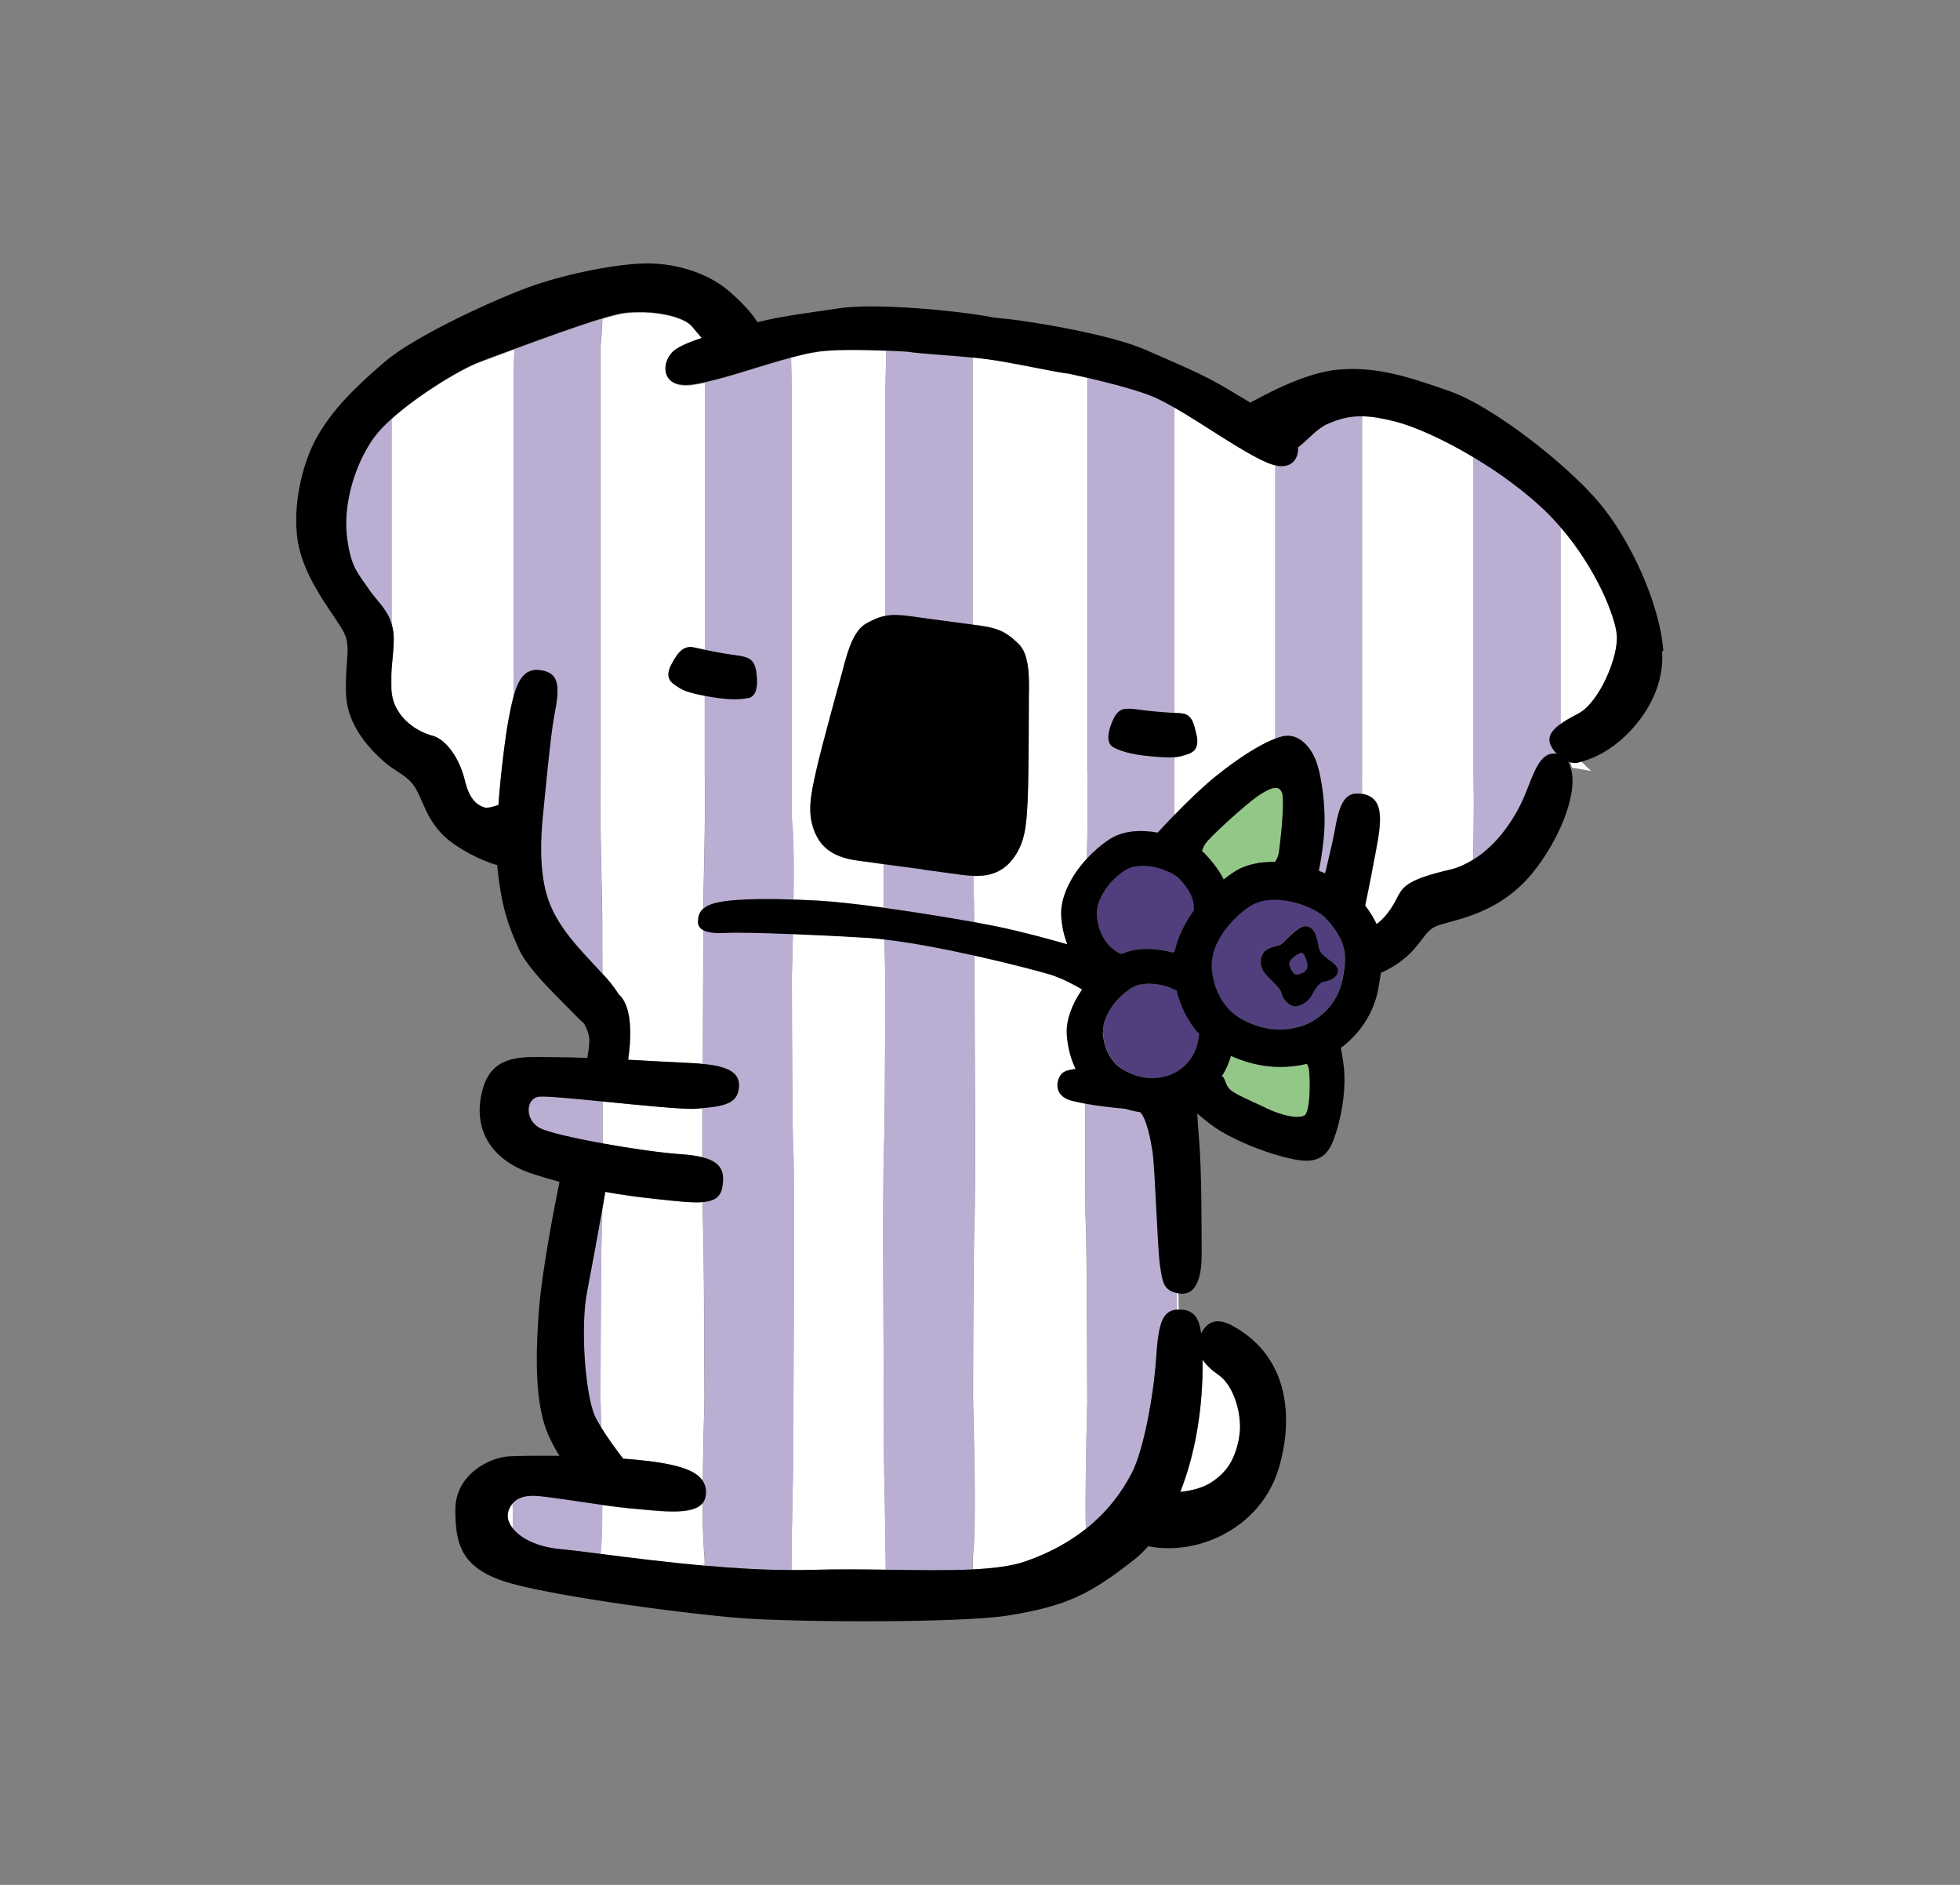 <svg viewBox="0 0 130 125" xmlns="http://www.w3.org/2000/svg"><rect x="0" y="0" width="130" height="125" fill="#808080" stroke="none"/><g fill="#fff"><path d="m34.1 23.18c-.74.27-1.39.52-1.86.69l-.47.18c-1.21.45-4.02 2.15-5.8 3.75v13.61c.08.28.14.59.14.96 0 .51-.05 1.03-.1 1.52-.01.15-.03.3-.04.45v1.62c.04.28.1.54.21.8.51 1.16 1.62 1.82 2.5 2.05.89.23 1.79 1.47 2.14 2.95.31 1.3.81 1.64 1.31 1.81.16.06.44-.02.7-.1.08-.02.15-.04.22-.06.17-2.29.48-4.66.69-5.77.1-.53.2-1.02.32-1.45v-20.31c0-.39.02-1.37.05-2.68z"/><path d="m58.63 76.17c.05-1.16.08-6.11.09-11.41-.02-.82-.04-1.65-.06-2.48-.37-.04-.73-.08-1.05-.1-1.64-.1-3.43-.18-5.02-.25-.02.94-.04 1.89-.07 2.82.01 5.3.04 10.25.09 11.41.11 2.54 0 16.59 0 20.23 0 1.31-.11 5.09-.12 7.73.43 0 .86 0 1.27-.01 1.75-.05 3.41-.03 4.99-.01-.01-2.64-.12-6.4-.12-7.7 0-3.65-.11-17.69 0-20.23z"/><path d="m46.63 81.37c-.01-.35-.03-.91-.03-1.64-.73.06-1.77-.07-3.11-.21-1.14-.12-2.24-.27-3.35-.47-.04.22-.11.61-.19 1.09 0 .53-.02.95-.03 1.23-.05 1.16-.08 6.11-.09 11.41.02.63.03 1.27.04 1.91.4.66.95 1.41 1.45 2.06.24.02.49.04.74.06 2.69.25 4.07.66 4.55 1.43.02-1.71.06-3.63.11-5.46-.02-5.3-.04-10.25-.09-11.41z"/><path d="m52.5 50.07v4.05c.01.23.03.44.05.63.09.98.1 2.8.07 4.9.57.02 1.17.05 1.79.08 1.1.07 2.62.24 4.21.46-.02-1.03-.02-2.01-.02-2.87-.62-.08-1.22-.17-1.61-.22-1.14-.15-2.33-.5-2.91-1.81s-.31-2.51.04-4.1c.35-1.6 1.76-6.67 1.76-6.67.38-1.52.78-2.74 1.6-3.17.43-.23.79-.41 1.25-.49v-15c0-.38.02-1.32.05-2.59-1.85-.07-3.54-.07-4.48.06-.54.08-1.17.22-1.84.4.02 1.03.04 1.79.04 2.12z"/><path d="m46.69 102.79c-.06-.69-.09-1.79-.09-3.1-.66.84-2.81.53-4.54.38-.6-.05-1.35-.15-2.12-.25 0 1.26-.02 2.32-.09 2.98 0 .08-.01.18-.02.27 1.87.24 4.32.55 6.9.78v-.42c-.01-.23-.03-.44-.05-.63z"/><path d="m46.59 73.49c-.15.01-.31.03-.47.04-.76.06-3.62-.23-6.15-.48v2.78c1.87.34 3.93.64 5.23.72.57.04 1.01.11 1.38.2 0-1.01 0-2.12 0-3.27z"/><path d="m104.69 47.32c1.42-.73 2.71-3.83 2.56-5.26-.12-1.22-1.36-4.38-3.75-7.13v13.09c.31-.22.7-.45 1.19-.7z"/><path d="m33.68 100.41c-.04.3.08.64.35.98-.01-.57-.02-1.13-.03-1.68-.16.19-.28.41-.32.7z"/><path d="m90.34 52.04s0 0 0 0v.61c.06.01.11 0 .18.03 1.32.33 1.11 1.86.76 3.71-.16.84-.41 2.19-.72 3.66.33.44.58.85.76 1.24.87-.67 1.23-1.51 1.45-1.92.32-.59.73-1.07 3.4-1.69.56-.13 1.06-.36 1.53-.65.04-1.8.07-3.72.04-4.99 0-.37-.01-.66-.01-.83v-20.89c-2.05-1.23-4-2.07-5.23-2.38-.89-.22-1.57-.33-2.16-.33v23.61c0 .17 0 .46-.01.83z"/><path d="m64.5 41.44c.16.02.31.04.47.06 1.45.2 1.91.57 2.58 1.21s.74 1.91.69 3.48c0 0 0 5.26-.08 6.9-.08 1.63-.15 2.86-1.05 3.97-.71.88-1.64 1.07-2.55 1.04.03 1.3.05 2.44.05 3.05.58.11 1.1.2 1.51.29 1.72.35 3.68.9 4.7 1.19-.25-.64-.38-1.31-.41-1.94-.05-1.12.59-2.53 1.68-3.72.04-1.78.06-3.67.04-4.92 0-.37-.01-.66-.01-.83v-24.22c0-.38 0-1.06 0-1.94-.4-.09-.81-.18-1.22-.27-.94-.11-2.34-.45-4.67-.85-.22-.04-.47-.08-.73-.11-.21-.03-.4-.05-.58-.07-.14-.01-.27-.03-.41-.04v3.27 14.44z"/><path d="m78.29 47.3c.75.03.88.6 1.07 1.45s-.15 1.14-.62 1.29c-.28.09-.45.17-.85.19v3.84c.81-.84 1.8-1.81 2.68-2.52 1.55-1.26 3.01-2.18 4.02-2.56v-18.14c-.16-.04-.32-.09-.51-.17-1.66-.7-4.16-2.51-6.19-3.67v20.26c.14 0 .28.02.4.02z"/><path d="m46.33 61.1c.01-.32.09-.59.31-.81.03-2.08.15-6.11.11-8.25 0-.37-.01-.66-.01-.83v-5.06c-1.42-.28-1.54-.45-1.94-.7-.41-.26-.67-.64-.25-1.4.41-.77.79-1.26 1.52-1.1.21.05.44.1.68.15v-17.71c-.3.06-.58.12-.83.15-2.19.29-2.05-1.6-1.16-2.28.38-.29 1.04-.56 1.8-.81-.06-.07-.13-.15-.2-.24-.14-.16-.29-.33-.43-.51-.46-.57-1.9-.97-3.49-.97-.42 0-.81.03-1.16.08-.3.05-.76.17-1.32.34-.02.46-.04.86-.07 1.17-.02.19-.03.4-.05.63v4.05 24.22c0 .17 0 .46-.01.83-.05 2.48.12 7.53.12 9.09 0 .76 0 1.97.01 3.43.06.06.11.12.17.18.39.43.69.83.92 1.2.09.07.17.16.25.28.66.98.56 2.79.37 4.05 1.57.08 3.16.17 4.36.23.22 0 .4.03.59.05.01-3.56.03-7.05.04-8.91-.21-.12-.32-.3-.3-.55z"/><path d="m78.03 86.86s.1 0 .15 0l-.02-1.13s-.08-.02-.12-.03v1.17z"/><path d="m72.11 92.78c-.01-5.3-.04-10.25-.09-11.41-.05-1.12-.05-4.49-.05-8.22-.31-.06-.61-.12-.86-.19-1.26-.34-.97-1.48-.57-1.83.19-.16.54-.23.87-.26-.37-.76-.56-1.6-.59-2.37-.04-.88.34-1.93 1.02-2.91-.54-.32-1.37-.76-2.16-1-.66-.2-2.71-.74-5.05-1.26.02 5.31.09 15.86 0 18.03-.05 1.16-.08 6.11-.09 11.41.1 3.93.19 8.27.03 10.01-.02.19-.03.4-.05.63v.67c1.38-.07 2.59-.22 3.52-.54 1.65-.58 2.94-1.32 3.98-2.14-.05-2.13.02-5.5.1-8.63z"/><path d="m104.1 50.49c.08.12.12.27.17.42l1.26.22-.64-.62s-.1.03-.15.04c-.18.05-.41.02-.64-.06z"/><path d="m79.77 90.17c.04 3.23-.5 6.3-1.48 8.77.58-.06 1.44-.22 2.07-.64 1.03-.68 1.54-1.48 1.83-2.91s-.31-3.49-1.34-4.2c-.45-.31-.82-.65-1.07-1.02z"/></g><path d="m58.74 40.85c.4-.07.88-.08 1.55.01.53.07 1.09.15 1.59.22 0 0 .66.09 1.51.2.35.05.73.1 1.12.15v-14.44c0-.56 0-1.73 0-3.27-2.1-.2-3.44-.25-4.32-.39-.47-.03-.94-.05-1.4-.07-.03 1.27-.05 2.21-.05 2.59z" fill="#baafd3"/><path d="m64.56 58.09c-.24 0-.49-.03-.73-.06-.6-.08-1.73-.23-2.66-.36-.83-.11-1.51-.2-1.51-.2-.34-.05-.7-.09-1.05-.14 0 .86 0 1.84.02 2.87 2.09.29 4.33.65 5.99.95 0-.61-.02-1.74-.05-3.05z" fill="#baafd3"/><path d="m64.55 102.79c.16-1.74.07-6.08-.03-10.01.01-5.3.04-10.25.09-11.41.09-2.17.03-12.73 0-18.03-1.99-.44-4.18-.86-5.95-1.06.02.83.04 1.66.06 2.48-.01 5.3-.04 10.25-.09 11.41-.11 2.54 0 16.59 0 20.23 0 1.31.11 5.06.12 7.7 2.14.03 4.09.07 5.75-.02 0-.22 0-.43 0-.67.01-.23.03-.44.05-.63z" fill="#baafd3"/><path d="m72.12 51.21c0 .17 0 .46.01.83.02 1.25 0 3.15-.04 4.92.44-.48.95-.93 1.53-1.31.89-.58 2.07-.64 3.19-.44.29-.31.66-.71 1.09-1.15 0-1.77 0-3.14 0-3.84-.27.02-.65.01-1.26-.03-1.22-.1-2.11-.28-2.76-.61-.45-.23-.47-.82-.11-1.69.36-.88.71-.97 1.62-.84.9.12 1.8.2 2.51.24v-20.26c-.47-.27-.92-.51-1.32-.68-.9-.39-2.58-.85-4.44-1.29v1.94 24.22z" fill="#baafd3"/><path d="m77.02 83.92c-.17-1.08-.34-6.67-.51-7.65-.14-.77-.37-2.05-.8-2.54-.34-.05-.67-.13-1.01-.23-.73-.05-1.81-.18-2.72-.35 0 3.72 0 7.09.05 8.22.05 1.16.08 6.11.09 11.41-.08 3.13-.15 6.5-.1 8.63 1.43-1.13 2.38-2.42 3.04-3.68.81-1.54 1.46-5.18 1.63-7.63.16-2.23.37-3.14 1.35-3.24 0-.39 0-.78 0-1.17-.82-.21-.86-.77-1.02-1.78z" fill="#baafd3"/><path d="m85.19 48.82c.97-.15 1.76.69 2.12 1.69s.68 3.23.49 5.11c-.1.93-.22 1.65-.32 2.14.15.05.29.11.42.17.26-1.09.51-2.14.61-2.69.33-1.9.66-2.78 1.82-2.58 0-.22 0-.42 0-.61 0-.37.01-.66.01-.83v-23.61c-.82-.01-1.48.16-2.27.5-.74.32-1.37 1.13-1.97 1.56.04.73-.41 1.45-1.52 1.19v18.14c.22-.08.43-.15.61-.18z" fill="#baafd3"/><path d="m97.75 52.04s0 0 0 0c.02 1.26 0 3.19-.04 4.99 1.77-1.06 2.9-2.99 3.41-4.19.61-1.44 1-3.05 2.17-2.85-.19-.18-.34-.39-.43-.62-.19-.51.06-.91.65-1.34v-13.09c-.43-.49-.88-.97-1.38-1.42-1.38-1.25-2.91-2.32-4.38-3.2v20.89c0 .17 0 .46.01.83z" fill="#baafd3"/><path d="m52.61 76.16c-.05-1.16-.08-6.11-.09-11.41.02-.93.05-1.88.07-2.82-2.03-.08-3.74-.11-4.4-.08-.71.04-1.24-.02-1.55-.21 0 1.86-.02 5.35-.04 8.91 2.05.18 2.53.78 2.38 1.72-.15.92-1.05 1.09-2.38 1.21v3.27c1.33.34 1.48 1.04 1.3 2.02-.11.63-.55.89-1.29.95 0 .72.02 1.29.03 1.64.05 1.16.08 6.11.09 11.41-.05 1.83-.09 3.75-.11 5.46.17.27.23.59.19.97-.02.19-.09.34-.2.48 0 1.32.02 2.42.09 3.1.02.19.03.4.05.63v.42c1.91.17 3.89.29 5.75.29 0-2.64.12-6.42.12-7.73 0-3.65.11-17.69 0-20.23z" fill="#baafd3"/><path d="m46.74 43.09c.61.13 1.32.26 2.1.37.91.12 1.23.3 1.34 1.24s-.07 1.5-.56 1.6c-.72.15-1.62.09-2.82-.14-.02 0-.03 0-.05-.01v5.06c0 .17 0 .46.01.83.04 2.14-.07 6.17-.11 8.25.2-.19.52-.35 1.04-.46.87-.19 2.7-.26 4.95-.18.03-2.1.02-3.92-.07-4.9-.02-.19-.03-.4-.05-.63 0-1.93 0-3.4 0-4.05v-24.22c0-.33-.01-1.09-.04-2.12-1.87.5-4.07 1.28-5.73 1.64v17.71z" fill="#baafd3"/><path d="m35.73 72.73c-.91.11-.97 1.6.11 2.11.54.26 2.24.65 4.12.99 0-.89 0-1.81 0-2.78-2.01-.2-3.83-.37-4.23-.32z" fill="#baafd3"/><path d="m39.95 99.81c-1.77-.25-3.69-.56-4.44-.6-.71-.04-1.2.14-1.51.5.01.54.02 1.11.03 1.68.5.63 1.55 1.21 3.19 1.36.6.05 1.51.17 2.63.31 0-.09.01-.19.02-.27.06-.66.08-1.72.09-2.98z" fill="#baafd3"/><path d="m39.92 81.37c.01-.28.02-.7.03-1.23-.27 1.51-.72 4-1.02 5.54-.46 2.34-.11 6.79.51 8.22.1.23.26.5.43.78-.01-.64-.03-1.28-.04-1.91.01-5.3.04-10.25.09-11.41z" fill="#baafd3"/><path d="m39.81 52.04s0 0 0 0c0-.37.01-.66.01-.83v-24.22c0-.65 0-2.12 0-4.05.01-.23.03-.44.05-.63.03-.31.05-.71.07-1.17-1.59.48-3.99 1.35-5.83 2.03-.03 1.32-.05 2.29-.05 2.68v20.31c.31-1.11.76-1.85 1.73-1.73 1.35.17 1.34 1.11.95 3.1-.23 1.19-.62 5.37-.75 6.67s-.22 3.36.24 5.05c.6 2.17 2.3 3.76 3.71 5.31 0-1.46-.01-2.67-.01-3.43 0-1.56-.16-6.61-.12-9.09z" fill="#baafd3"/><path d="m25.97 45.95v-1.62c-.05.57-.07 1.11 0 1.62z" fill="#baafd3"/><path d="m24.82 29.01c-1.33 1.84-2.07 4.47-1.82 6.56.2 1.75.6 2.3 1.14 3.08.09.14.19.28.3.43.18.27.38.51.57.74.4.47.76.94.96 1.6v-13.61c-.47.42-.87.83-1.15 1.22z" fill="#baafd3"/><path d="m74.6 57.72c-1.15.75-1.89 1.99-1.85 2.9s.45 2 1.4 2.53c.08.04.15.08.23.11 1.01-.47 2.29-.4 3.42-.1l.12-.09c.19-.88.63-1.83 1.28-2.73.02-.63-.16-1.23-.94-2.06-.52-.55-2.5-1.32-3.65-.57z" fill="#503e7d"/><path d="m77.46 71.34c.97-.3 1.81-1.19 2-2.24.03-.18.06-.35.09-.52-.76-.83-1.24-1.85-1.5-2.89-.02-.01-.05-.02-.07-.03-.09-.05-.2-.09-.3-.13-.01 0-.02-.01-.04-.02-.11-.04-.23-.08-.34-.12 0 0-.01 0-.02 0-.11-.03-.22-.06-.33-.08-.02 0-.04 0-.06-.01-.12-.02-.24-.04-.37-.05 0 0-.02 0-.03 0-.11 0-.22-.01-.33-.01-.03 0-.06 0-.08 0-.12 0-.24.02-.35.04 0 0-.01 0-.02 0-.11.02-.21.05-.31.08-.03 0-.05.02-.08.03-.11.04-.21.09-.3.15-.12.08-.23.16-.34.25-.96.76-1.55 1.83-1.51 2.65.04.91.45 2 1.4 2.53.95.54 1.94.67 2.91.37z" fill="#503e7d"/><path d="m79.91 56.01c-.07.13-.14.29-.19.43.08.07.15.13.21.19.59.63.98 1.18 1.23 1.69.22-.17.44-.33.67-.48.79-.51 1.75-.7 2.74-.68.12-.18.22-.41.26-.66.09-.66.4-3.36.2-3.95s-.92-.24-1.66.28-3.23 2.76-3.45 3.17z" fill="#93c787"/><path d="m86.8 70.83c-.02-.1-.07-.19-.12-.28-1.68.4-3.38.22-5.04-.53-.13.49-.34.96-.62 1.38.21-.08.21.46.51.8.31.34 1.31.73 2.4 1.26s2.11.74 2.57.52.4-2.76.3-3.16z" fill="#93c787"/><path d="m82.9 60.09c-.59.38-1.1.86-1.5 1.37-.02.02-.04.05-.06.07-.1.13-.19.25-.27.38-.03.04-.06.09-.09.14-.08.13-.15.26-.22.39-.03.07-.07.14-.1.21-.03.08-.06.15-.09.22-.05.13-.09.27-.12.4 0 .03-.02.07-.02.1-.04.19-.07.37-.07.55 0 .05-.01.11 0 .15 0 .15.02.31.04.47 0 .03 0 .05.01.08.02.12.04.24.07.36.01.06.03.12.05.18.02.08.05.17.08.25.02.07.05.14.07.21.03.07.06.13.09.2.13.29.29.57.49.83.03.03.05.07.08.1.07.08.14.16.22.24.03.03.06.06.09.08.08.08.17.15.26.22.12.09.24.18.37.25 1.31.74 2.66.92 4 .51 1.33-.41 2.48-1.63 2.74-3.07s.46-2.43-1.12-4.12c-.71-.76-3.43-1.81-5.01-.78zm5.82 4.31c-.04.5-.67.64-.9.68s-.48.24-.76.78c-.27.54-.69.79-1.1.86s-.87-.42-.97-.81-.46-.69-.93-1.16-.57-.96-.36-1.46c.22-.5 1-.54 1.19-.64s.7-.71 1.23-1.07.97-.1 1.16.53.14.78.27.99c.29.47 1.2.79 1.16 1.29z" fill="#503e7d"/><path d="m86.25 63.21c-.27.11-.65.36-.71.63s.27.77.42.79.47-.09.61-.22.21-.27.13-.59c-.04-.15-.18-.73-.45-.61z" fill="#503e7d"/><path d="m110.32 43.16c-.22-3.1-2.21-7.47-4.36-9.95-2.15-2.49-6.91-6.25-9.84-7.28s-4.88-1.62-7.35-1.42c-2.39.2-5.41 1.98-5.84 2.19-.53-.32-1.06-.63-1.54-.92-1.57-.95-3.18-1.6-5.43-2.59-2.24-.99-7.5-1.88-9.35-2.06-.25-.02-.47-.05-.68-.07-.21-.04-.43-.07-.67-.12-1.83-.32-7.13-.86-9.56-.5-2.22.33-3.85.52-5.46.93-.42-.69-1.16-1.43-1.84-2.02-1.31-1.16-3.39-1.88-5.44-1.88-1.9 0-5.13.63-7.51 1.44-2.34.8-7.88 3.33-9.9 5.06-2.01 1.72-3.47 3.16-4.52 5-1.02 1.78-1.77 4.99-1.17 7.45.41 1.68 1.46 3.24 2.23 4.38.32.48.6.89.74 1.19.28.58.24 1.12.18 1.94-.04.54-.09 1.21-.06 2.08.05 1.59.93 3.13 2.59 4.56.28.24.55.42.82.59.51.34.95.63 1.27 1.23.13.24.24.49.35.75.33.75.69 1.6 1.6 2.42.84.75 2.41 1.56 3.4 1.81 0 .04 0 .09.01.14.27 2.67.74 3.9 1.41 5.4s2.97 3.56 3.91 4.57c.14.15.29.28.43.4.18.33.35.72.35 1.09 0 .34-.06.78-.14 1.19-.76-.03-1.44-.05-1.97-.05-2.11 0-4.28-.34-4.96 2.11-.69 2.45.34 4.68 3.37 5.65.6.19 1.17.36 1.72.51-.31 1.5-1.19 6-1.38 8.68-.23 3.25-.23 6.33.74 8.33.22.45.43.83.64 1.16-1.48-.02-2.66 0-3.32.03-1.31.06-3.59 1.2-3.59 3.54s.4 3.99 3.77 4.91c3.37.91 11.53 2 15.18 2.28s14.56.33 17.69-.17c3.94-.63 5.48-1.43 8.39-3.71.33-.26.64-.56.93-.89.55.12 1.79.28 3.34-.13 2.11-.57 4.51-2.17 5.36-5.19.86-3.02.76-7.16-3.08-9.28-1.04-.57-1.68-.34-2.11.49-.13-.96-.44-1.54-1.34-1.58-.06 0-.1 0-.15 0s-.1 0-.15 0c-.98.1-1.2 1-1.35 3.24-.17 2.45-.82 6.09-1.63 7.63-.66 1.26-1.61 2.55-3.04 3.68-1.04.82-2.32 1.56-3.98 2.14-.94.33-2.14.47-3.52.54-1.66.08-3.61.05-5.75.02-1.57-.02-3.24-.04-4.99.01-.42.01-.84.02-1.27.01-1.86 0-3.84-.12-5.75-.29-2.58-.23-5.03-.54-6.9-.78-1.11-.14-2.03-.26-2.63-.31-1.64-.15-2.68-.74-3.19-1.36-.27-.33-.39-.68-.35-.98.04-.29.16-.51.32-.7.3-.36.8-.53 1.51-.5.76.04 2.67.35 4.44.6.77.11 1.51.2 2.12.25 1.73.15 3.88.46 4.54-.38.1-.13.17-.28.2-.48.05-.38-.02-.69-.19-.97-.48-.77-1.86-1.18-4.55-1.43-.25-.02-.49-.04-.74-.06-.5-.65-1.05-1.41-1.45-2.06-.18-.29-.33-.56-.43-.78-.63-1.43-.97-5.88-.51-8.22.3-1.55.75-4.03 1.02-5.54.09-.48.15-.86.19-1.09 1.11.2 2.2.35 3.35.47 1.33.14 2.37.27 3.11.21s1.17-.32 1.29-.95c.18-.98.02-1.68-1.3-2.02-.37-.09-.81-.17-1.38-.2-1.31-.09-3.36-.38-5.23-.72-1.88-.34-3.58-.73-4.12-.99-1.08-.51-1.03-2-.11-2.11.4-.05 2.22.12 4.23.32 2.54.25 5.39.54 6.15.48.16-.01.32-.03.47-.04 1.33-.12 2.23-.29 2.38-1.21.16-.94-.33-1.54-2.38-1.72-.19-.02-.37-.04-.59-.05-1.2-.05-2.79-.14-4.36-.23.18-1.26.29-3.07-.37-4.05-.08-.12-.16-.2-.25-.28-.23-.37-.53-.77-.92-1.2-.05-.06-.11-.12-.17-.18-1.41-1.55-3.12-3.14-3.71-5.31-.47-1.69-.37-3.75-.24-5.05s.52-5.48.75-6.67c.39-1.99.4-2.93-.95-3.1-.97-.12-1.42.62-1.73 1.73-.12.44-.22.93-.32 1.45-.21 1.11-.52 3.48-.69 5.77-.07.02-.15.04-.22.06-.25.08-.54.15-.7.1-.5-.17-1-.51-1.31-1.81-.35-1.47-1.25-2.71-2.14-2.95-.88-.23-1.99-.89-2.5-2.05-.11-.25-.17-.52-.21-.8-.07-.51-.05-1.05 0-1.62.01-.15.02-.3.04-.45.05-.5.1-1.01.1-1.52 0-.37-.06-.68-.14-.96-.19-.66-.56-1.12-.96-1.6-.19-.23-.39-.47-.57-.74-.1-.15-.2-.29-.3-.43-.55-.77-.94-1.33-1.14-3.08-.24-2.08.49-4.72 1.82-6.56.28-.38.68-.8 1.15-1.22 1.78-1.6 4.59-3.3 5.8-3.75l.47-.18c.47-.18 1.12-.42 1.86-.69 1.85-.68 4.24-1.55 5.83-2.03.56-.17 1.02-.29 1.32-.34.35-.06.74-.08 1.16-.08 1.59 0 3.03.4 3.49.97.15.18.29.35.43.51.07.08.14.16.2.24-.77.25-1.42.53-1.8.81-.89.67-1.03 2.56 1.16 2.28.25-.03.54-.09.83-.15 1.65-.36 3.86-1.14 5.73-1.64.67-.18 1.3-.33 1.84-.4.95-.13 2.63-.14 4.48-.06.46.02.93.04 1.4.07.88.14 2.21.19 4.32.39.14.01.26.02.41.04.18.02.38.04.58.07.26.04.51.07.73.11 2.33.4 3.74.74 4.67.85.41.09.82.18 1.22.27 1.86.43 3.55.9 4.44 1.29.4.17.85.42 1.32.68 2.03 1.16 4.54 2.97 6.19 3.67.18.08.35.13.51.17 1.11.26 1.57-.46 1.52-1.19.6-.44 1.23-1.24 1.97-1.56.79-.34 1.45-.52 2.27-.5.59 0 1.27.11 2.16.33 1.24.31 3.18 1.15 5.23 2.38 1.47.88 3 1.95 4.38 3.2.5.45.96.93 1.38 1.42 2.39 2.75 3.63 5.91 3.75 7.13.15 1.43-1.15 4.53-2.56 5.26-.49.25-.88.48-1.19.7-.59.43-.84.83-.65 1.34.09.23.24.44.43.62-1.17-.2-1.56 1.41-2.17 2.85-.51 1.2-1.65 3.13-3.41 4.19-.47.28-.97.52-1.53.65-2.67.61-3.07 1.1-3.4 1.69-.22.41-.58 1.25-1.45 1.92-.18-.39-.43-.8-.76-1.24.31-1.46.56-2.82.72-3.66.35-1.85.56-3.38-.76-3.71-.07-.02-.12-.02-.18-.03-1.16-.19-1.49.68-1.82 2.58-.1.56-.35 1.6-.61 2.69-.14-.06-.28-.12-.42-.17.1-.49.23-1.21.32-2.14.2-1.88-.12-4.11-.49-5.11s-1.15-1.84-2.12-1.69c-.18.03-.39.09-.61.18-1.01.38-2.47 1.3-4.02 2.56-.87.71-1.86 1.68-2.68 2.52-.42.43-.8.84-1.09 1.15-1.11-.2-2.29-.15-3.19.44-.58.38-1.08.83-1.53 1.31-1.09 1.19-1.73 2.59-1.68 3.72.03.63.16 1.3.41 1.94-1.03-.3-2.99-.84-4.7-1.19-.41-.08-.93-.18-1.51-.29-1.66-.3-3.89-.66-5.99-.95-1.6-.22-3.11-.39-4.21-.46-.62-.04-1.21-.06-1.79-.08-2.25-.08-4.08-.01-4.95.18-.52.11-.84.27-1.04.46-.23.22-.3.49-.31.81-.01.24.1.42.3.55.31.19.84.25 1.55.21.66-.04 2.37 0 4.4.08 1.59.06 3.39.15 5.02.25.33.02.68.06 1.05.1 1.77.2 3.97.62 5.95 1.06 2.34.52 4.38 1.06 5.05 1.26.79.24 1.62.68 2.16 1-.68.98-1.06 2.03-1.02 2.91.04.77.22 1.61.59 2.37-.32.03-.68.1-.87.26-.4.34-.68 1.48.57 1.83.25.07.55.13.86.19.91.17 1.99.29 2.72.35.34.1.67.18 1.01.23.44.49.67 1.77.8 2.54.17.97.34 6.56.51 7.65.16 1 .2 1.56 1.02 1.78l.12.03c.03 0 .05.01.08.02 1.03.17 1.54-.74 1.54-2.57s0-5.65-.17-7.65c-.06-.69-.1-1.26-.12-1.72.47.42 1.04.87 1.54 1.17 1.14.68 2.76 1.35 4.24 1.73s2.65.48 3.24-1.1.78-3.16.74-4.33c-.02-.64-.14-1.32-.24-1.81 1.25-.93 2.2-2.33 2.48-3.9.07-.38.13-.74.18-1.08.33-.15.65-.32.95-.51 1.66-1.09 1.8-2.1 2.59-2.53s4.03-.62 6.42-3.47c1.89-2.26 3.16-5.49 2.63-7.07-.05-.15-.09-.3-.17-.42.24.08.46.11.64.06.05-.01.1-.03.15-.04.54-.16 1.21-.34 2.25-1.1 1.14-.82 3.4-3.15 3.19-6.25zm-28.14 52.23c-.29 1.43-.8 2.23-1.83 2.91-.63.42-1.49.58-2.07.64.98-2.47 1.52-5.54 1.48-8.77.25.37.62.71 1.07 1.02 1.03.71 1.63 2.77 1.34 4.2zm6.85-30.4c-.26 1.44-1.41 2.66-2.74 3.07s-2.69.23-4-.51c-.13-.07-.25-.16-.37-.25-.09-.07-.18-.15-.26-.22-.03-.03-.06-.06-.09-.08-.08-.08-.15-.16-.22-.24-.03-.03-.05-.07-.08-.1-.2-.26-.36-.54-.49-.83-.03-.07-.06-.13-.09-.2s-.05-.14-.07-.21c-.03-.08-.05-.17-.08-.25-.02-.06-.03-.12-.05-.18-.03-.12-.05-.24-.07-.36 0-.03-.01-.05-.01-.08-.02-.16-.04-.32-.04-.47 0-.05 0-.1 0-.15 0-.18.03-.36.07-.55 0-.03.02-.07.02-.1.03-.13.08-.26.12-.4.03-.08.06-.15.09-.22s.06-.14.1-.21c.07-.13.14-.26.22-.39.03-.05.06-.09.09-.14.08-.13.17-.26.27-.38.02-.02.04-.05.06-.07.41-.51.91-.99 1.5-1.37 1.58-1.03 4.3.02 5.01.78 1.57 1.69 1.38 2.68 1.12 4.12zm-5.1 8.47c-1.09-.52-2.09-.91-2.4-1.26-.3-.34-.31-.88-.51-.8.28-.43.49-.89.62-1.38 1.66.75 3.36.93 5.04.53.05.09.1.18.12.28.1.39.16 2.94-.3 3.16-.46.21-1.48 0-2.57-.52zm1.1-20.91c.2.59-.11 3.29-.2 3.95-.03.25-.14.48-.26.66-.99-.02-1.96.16-2.74.68-.23.15-.45.31-.67.48-.25-.51-.64-1.06-1.23-1.69-.06-.06-.13-.13-.21-.19.05-.15.11-.3.19-.43.22-.42 2.71-2.66 3.45-3.17.74-.52 1.46-.87 1.66-.28zm-7.11 10.53s-.08.06-.12.09c-1.13-.3-2.4-.37-3.42.1-.08-.04-.15-.07-.23-.11-.96-.54-1.36-1.62-1.4-2.53s.7-2.15 1.85-2.9 3.13.01 3.65.57c.78.84.96 1.44.94 2.06-.65.9-1.09 1.85-1.28 2.73zm-4.76 5.36c-.04-.82.56-1.9 1.51-2.65.11-.09.22-.17.34-.25.09-.06.2-.11.3-.15.03-.01.05-.02.08-.03.1-.04.2-.07.31-.08h.02c.11-.02.23-.03.35-.04h.08c.11 0 .22 0 .33.01h.03c.12.01.25.03.37.05.02 0 .04 0 .06.01.11.02.23.05.33.08h.02c.12.03.23.07.34.12.01 0 .03.01.04.02.11.04.21.08.3.13.03.01.05.02.07.03.26 1.04.74 2.07 1.5 2.89-.02.17-.05.34-.09.52-.19 1.05-1.03 1.94-2 2.24s-1.96.17-2.91-.37c-.96-.53-1.36-1.62-1.4-2.53z"/><path d="m79.36 48.75c-.19-.85-.32-1.41-1.07-1.45-.12 0-.26-.01-.4-.02-.71-.04-1.61-.11-2.51-.24-.91-.12-1.26-.03-1.62.84-.36.88-.33 1.46.11 1.69.65.34 1.54.52 2.76.61.6.05.98.05 1.26.03.4-.03.58-.11.85-.19.46-.14.81-.44.62-1.29z"/><path d="m49.62 46.3c.49-.1.67-.66.56-1.6s-.43-1.12-1.34-1.24c-.77-.1-1.48-.24-2.1-.37-.24-.05-.47-.1-.68-.15-.73-.17-1.11.33-1.52 1.1s-.16 1.14.25 1.4.52.43 1.94.7c.02 0 .03 0 .05.01 1.2.23 2.11.29 2.82.14z"/><path d="m61.17 57.66c.93.13 2.06.28 2.66.36.24.03.48.05.73.06.92.03 1.84-.16 2.55-1.04.9-1.11.97-2.34 1.05-3.97s.08-6.9.08-6.9c.04-1.57-.03-2.85-.69-3.48-.67-.64-1.13-1.01-2.58-1.21-.15-.02-.31-.04-.47-.06-.38-.05-.77-.1-1.12-.15-.85-.11-1.51-.2-1.51-.2-.5-.07-1.05-.14-1.59-.22-.67-.09-1.15-.09-1.55-.01-.46.08-.82.26-1.25.49-.81.44-1.22 1.65-1.6 3.17 0 0-1.41 5.07-1.76 6.67s-.62 2.79-.04 4.1 1.76 1.66 2.91 1.81c.39.05.99.13 1.61.22.36.05.72.1 1.05.14 0 0 .68.09 1.51.2z"/><path d="m87.57 63.11c-.13-.21-.08-.36-.27-.99s-.64-.89-1.16-.53c-.53.36-1.04.97-1.23 1.07s-.98.15-1.19.64c-.22.5-.11.99.36 1.46s.83.77.93 1.16.56.88.97.81.82-.32 1.1-.86.53-.73.76-.78c.23-.04.85-.19.9-.68.04-.5-.87-.82-1.16-1.29zm-1.01 1.3c-.14.13-.46.24-.61.22s-.48-.52-.42-.79.45-.52.71-.63c.27-.12.41.46.45.61.08.31.01.45-.13.59z"/></svg>